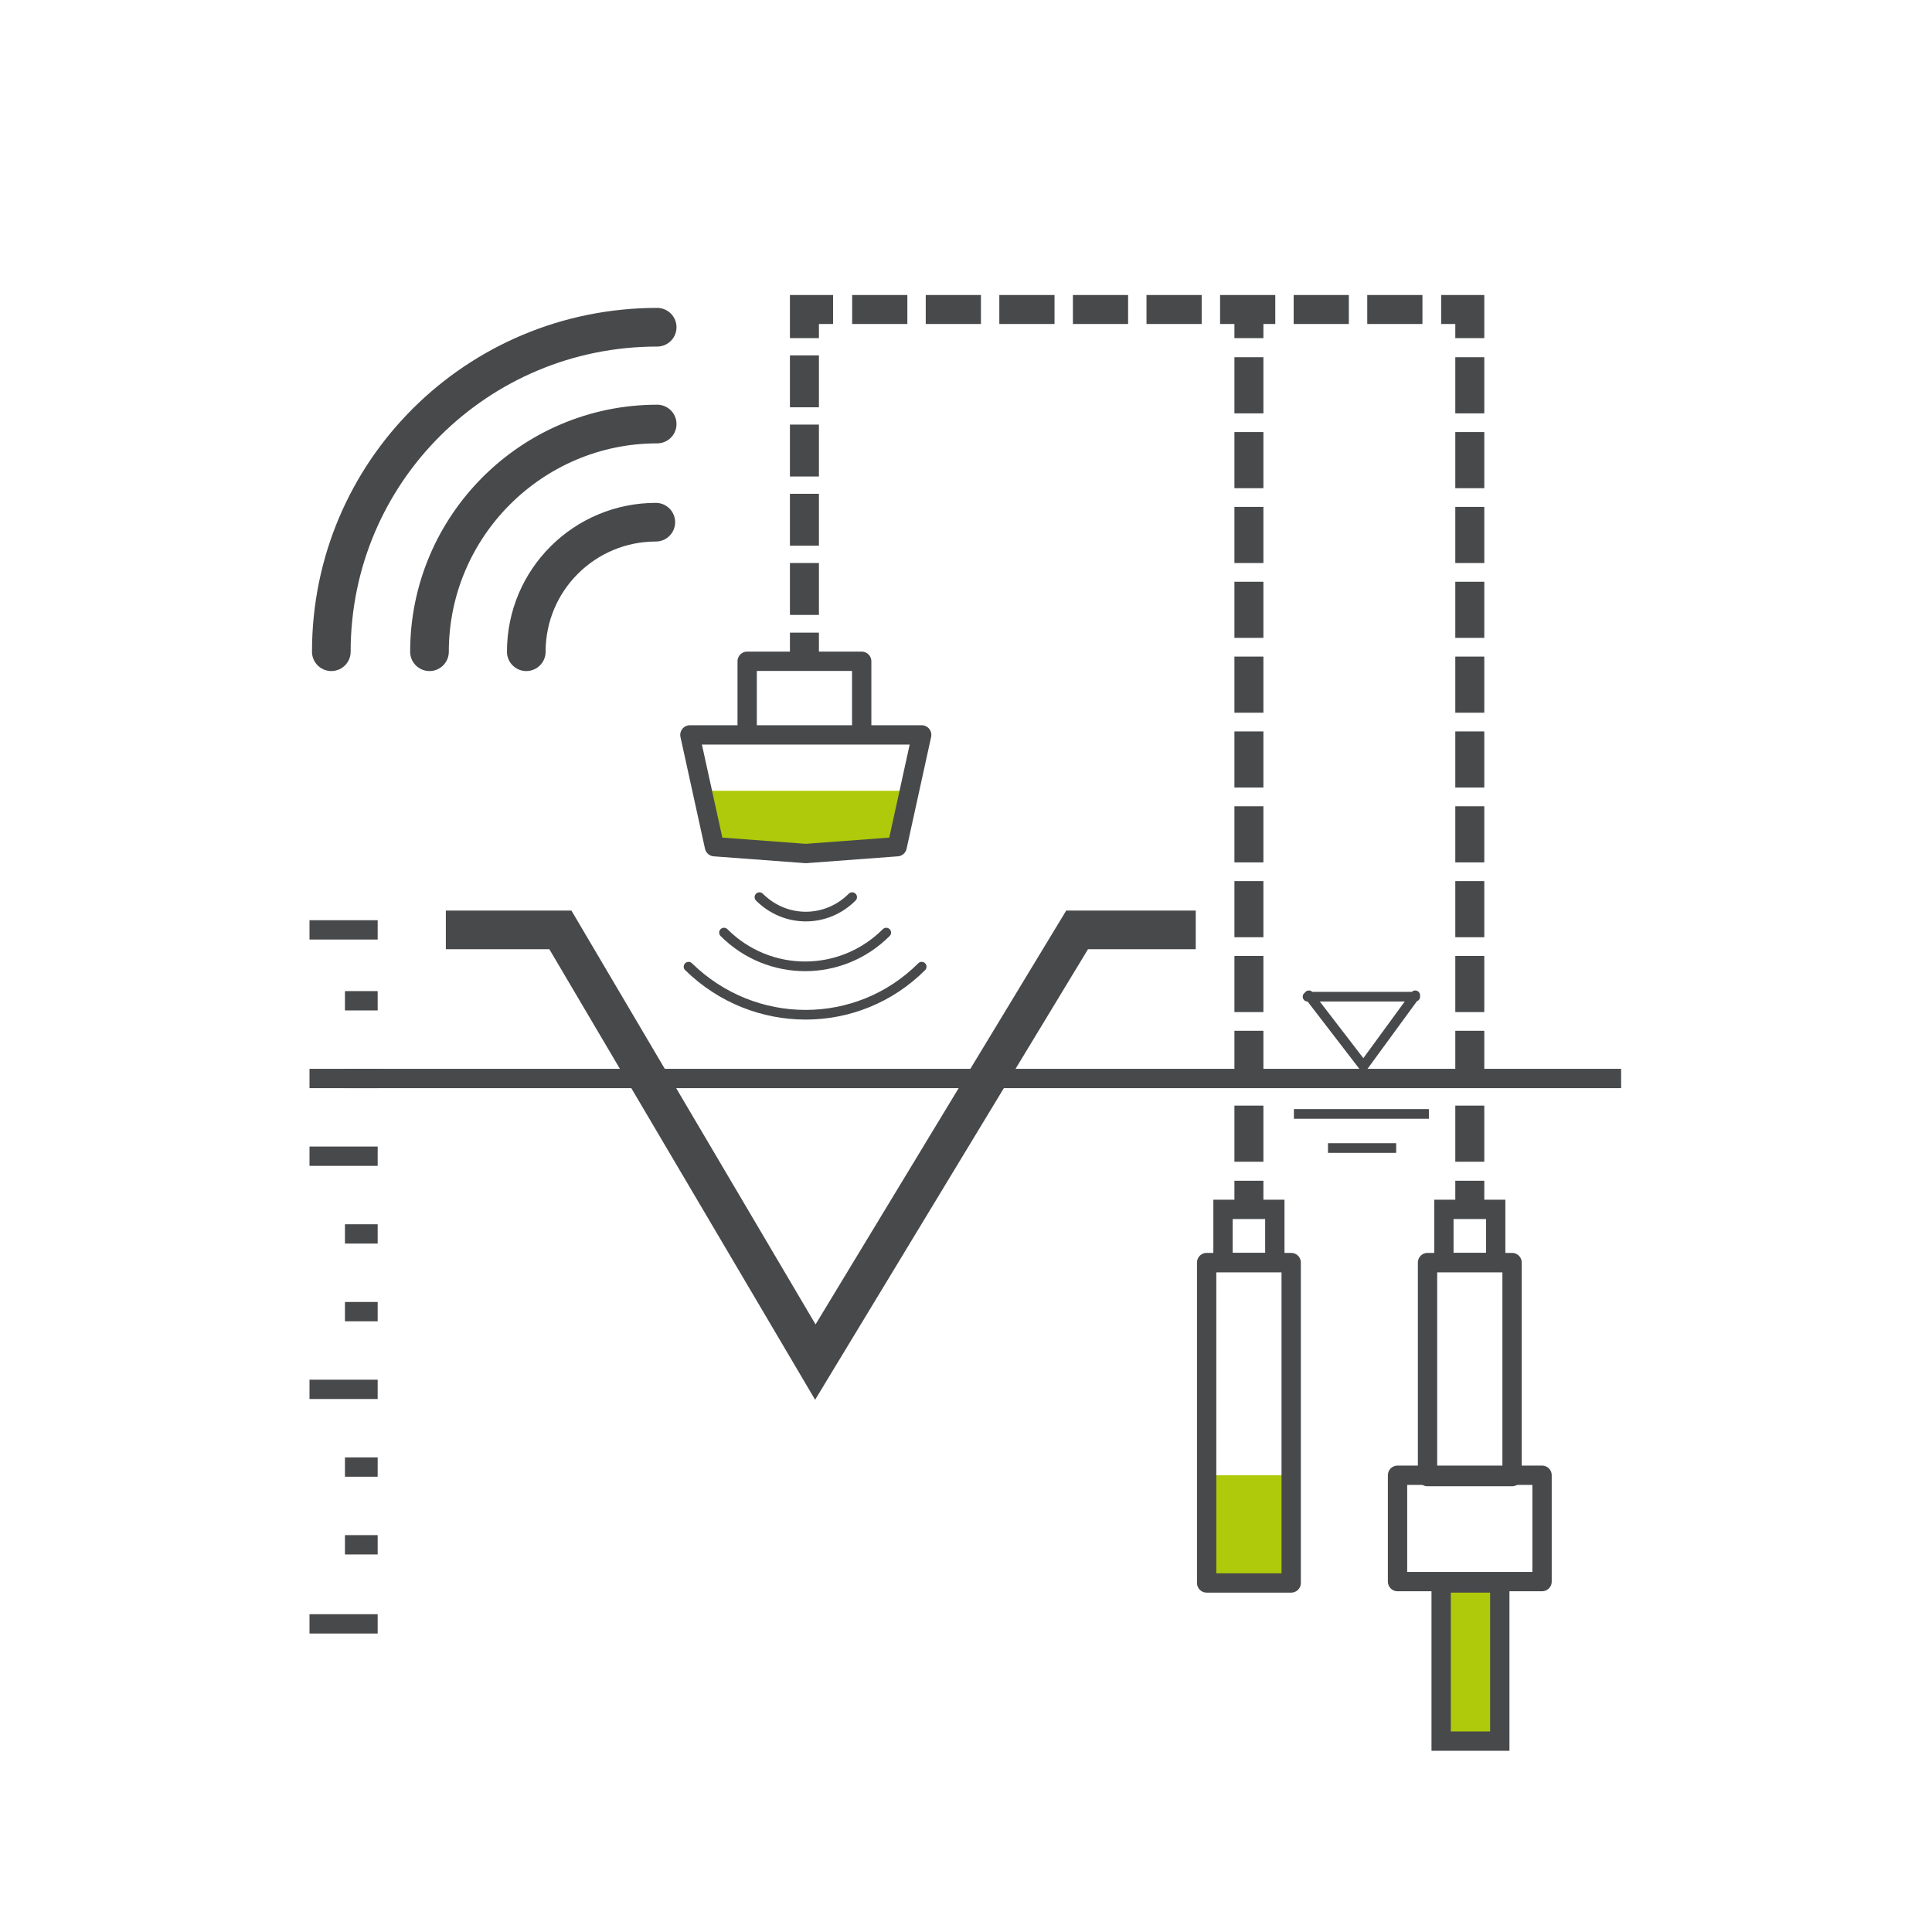 <?xml version="1.0" encoding="utf-8"?>
<!-- Generator: Adobe Illustrator 27.9.5, SVG Export Plug-In . SVG Version: 9.03 Build 54986)  -->
<svg version="1.1" xmlns="http://www.w3.org/2000/svg" xmlns:xlink="http://www.w3.org/1999/xlink" x="0px" y="0px" width="141.7px"
	 height="141.7px" viewBox="0 0 141.7 141.7" style="enable-background:new 0 0 141.7 141.7;" xml:space="preserve">
<style type="text/css">
	.st0{fill:none;stroke:#48494B;stroke-width:2.835;stroke-miterlimit:11.3;}
	.st1{fill:#AFCA0B;}
	.st2{fill:none;stroke:#48494B;stroke-width:1.417;stroke-linecap:square;stroke-linejoin:round;}
	.st3{fill:none;stroke:#48494B;stroke-width:1.417;}
	.st4{fill:none;stroke:#48494B;stroke-width:2.126;stroke-miterlimit:11.339;}
	.st5{fill:none;stroke:#48494B;stroke-width:2.126;stroke-miterlimit:11.339;stroke-dasharray:4.117,1.372;}
	.st6{fill:#AFCA0B;stroke:#48494B;stroke-width:1.417;stroke-miterlimit:11.339;}
	.st7{fill:none;stroke:#48494B;stroke-width:1.417;stroke-miterlimit:3.3;}
	.st8{fill:none;stroke:#48494B;stroke-width:0.709;stroke-miterlimit:3.3;}
	.st9{fill:none;stroke:#48494B;stroke-width:0.709;stroke-linecap:round;stroke-miterlimit:3.3;}
	.st10{fill:none;stroke:#48494B;stroke-width:2.126;stroke-miterlimit:11.339;stroke-dasharray:3.807,1.269;}
	.st11{fill:none;stroke:#48494B;stroke-width:2.126;stroke-miterlimit:11.339;stroke-dasharray:4.048,1.349;}
	.st12{fill:none;stroke:#48494B;stroke-width:1.417;stroke-linejoin:round;stroke-miterlimit:11.339;}
	.st13{fill:none;stroke:#48494B;stroke-width:0.709;stroke-linecap:round;stroke-miterlimit:10.2;}
	.st14{fill:none;stroke:#48494B;stroke-width:2.835;stroke-linecap:round;stroke-miterlimit:10.2;}
</style>
<g id="Ebene_1" xmlns:dc="http://purl.org/dc/elements/1.1/" xmlns:rdf="http://www.w3.org/1999/02/22-rdf-syntax-ns#" xmlns:cc="http://creativecommons.org/ns#" xmlns:svg="http://www.w3.org/2000/svg" xmlns:sodipodi="http://sodipodi.sourceforge.net/DTD/sodipodi-0.dtd" xmlns:inkscape="http://www.inkscape.org/namespaces/inkscape">
	<path id="path4589-1-3" inkscape:connector-curvature="0" class="st0" d="M32.7,68.2h8.4l18.7,31.7L79,68.2h8.7"/>
	<g>
		<g>
			
				<rect id="rect4685-1-2-2-0-7-0_00000033341428483382116060000003156465931060405677_" x="88.5" y="108.2" class="st1" width="6.2" height="7.8"/>
			
				<rect id="rect832-4-8-2-3-5_00000152244738347951092040000010248028590518915469_" x="88.5" y="92.6" class="st2" width="6.2" height="23.5"/>
			
				<rect id="rect4685-1-2-2-0-3_00000114782851272002850160000009193412478447270054_" x="89.7" y="88.7" class="st3" width="3.8" height="3.9"/>
		</g>
		
			<g id="path834-4-8-3-6_00000037663162545493413320000002737406520541903026_" inkscape:connector-curvature="0" sodipodi:nodetypes="cc">
			<g>
				<line class="st4" x1="91.6" y1="22.7" x2="91.6" y2="24.8"/>
				<line class="st5" x1="91.6" y1="26.2" x2="91.6" y2="85.9"/>
				<line class="st4" x1="91.6" y1="86.6" x2="91.6" y2="88.7"/>
			</g>
		</g>
	</g>
	<g>
		
			<rect id="rect4685-1-2-2-0-7_00000139270485758006777550000015231202992234051505_" x="105.7" y="116.1" class="st6" width="4.3" height="11.6"/>
		
			<rect id="rect832-4-8-2-3-5_00000047058182371326580450000004268258159133603232_" x="104.7" y="92.6" class="st2" width="6.2" height="15.7"/>
		
			<rect id="rect832-4-8-2-3-5_00000183211129247877362050000015210879504460889020_" x="102.5" y="108.2" class="st2" width="10.6" height="7.8"/>
		
			<rect id="rect4685-1-2-2-0-3_00000009551576768479035180000013532388719000335772_" x="105.9" y="88.7" class="st3" width="3.8" height="3.9"/>
	</g>
	<path id="path6738-4-5-9_00000031204170290996478550000006856339218463070874_" inkscape:connector-curvature="0" class="st7" d="
		M22.7,79.1h96.2"/>
	<g>
		<path id="path6740-4-5-7_00000049908762732508424850000015293569308484766884_" inkscape:connector-curvature="0" class="st8" d="
			M94.9,81.7h9.9"/>
		<path id="path6742-0-0-3_00000003069652441496559530000004477401412926676125_" inkscape:connector-curvature="0" class="st8" d="
			M97.4,84.2h5"/>
		
			<path id="path6740-6-7-7-2_00000090258295414870992530000017252410560050283420_" inkscape:connector-curvature="0" class="st9" d="
			M95.9,73.1h7.9 M100,78.2l3.8-5.2 M100,78.2l-4-5.2"/>
	</g>
	<g>
		
			<path id="path6740-4-5-3-4_00000070836167265673563020000006164408033370866065_" inkscape:connector-curvature="0" class="st7" d="
			M27.7,90.5h-2.4"/>
		
			<path id="path6740-4-5-3-2-66_00000013909757806639292130000012458766646260111281_" inkscape:connector-curvature="0" class="st7" d="
			M27.7,96.2h-2.4"/>
		
			<path id="path6740-4-5-3-2-7-9_00000010282618190773361750000006168664798027754427_" inkscape:connector-curvature="0" class="st7" d="
			M27.7,101.9h-5"/>
		
			<path id="path6740-4-5-3-7-9_00000075862766635446753150000003864678604195760542_" inkscape:connector-curvature="0" class="st7" d="
			M27.7,107.6h-2.4"/>
		
			<path id="path6740-4-5-3-2-2-70_00000080918290069773384200000014520406593395439253_" inkscape:connector-curvature="0" class="st7" d="
			M27.7,113.3h-2.4"/>
		
			<path id="path6740-4-5-3-2-7-6-0_00000169554818772170919030000012488369772655733645_" inkscape:connector-curvature="0" class="st7" d="
			M27.7,119.1h-5"/>
		
			<path id="path6740-4-5-3-2-7-0_00000058566734749348604690000007866330104093736113_" inkscape:connector-curvature="0" class="st7" d="
			M27.7,84.8h-5"/>
		
			<path id="path6740-4-5-3-0-9_00000031193636119744515030000003826676465280883376_" inkscape:connector-curvature="0" class="st7" d="
			M27.7,73.4h-2.4"/>
		
			<path id="path6740-4-5-3-2-6_00000182512638690310589410000001726971844625876918_" inkscape:connector-curvature="0" class="st7" d="
			M27.7,79.1h-2.4"/>
		
			<path id="path6740-4-5-3-2-7-0_00000025400573711699130780000015970640395448992174_" inkscape:connector-curvature="0" class="st7" d="
			M27.7,68.2h-5"/>
	</g>
	<path id="path5308_00000109731331659561682160000017652236673181202343_" class="st1" d="M51.5,58l0.9,4.1l6.7,0.5l6.7-0.5l0.9-4.1
		H51.5z"/>
	
		<g id="path834-4-8-3-6_00000095324502474575115650000011208950858668022437_" inkscape:connector-curvature="0" sodipodi:nodetypes="cc">
		<g>
			<line class="st4" x1="59" y1="48.5" x2="59" y2="46.4"/>
			<line class="st10" x1="59" y1="45.1" x2="59" y2="25.4"/>
			<polyline class="st4" points="59,24.8 59,22.7 61.1,22.7 			"/>
			<line class="st11" x1="62.5" y1="22.7" x2="105" y2="22.7"/>
			<polyline class="st4" points="105.7,22.7 107.8,22.7 107.8,24.8 			"/>
			<line class="st5" x1="107.8" y1="26.2" x2="107.8" y2="85.9"/>
			<line class="st4" x1="107.8" y1="86.6" x2="107.8" y2="88.7"/>
		</g>
	</g>
	<path id="path5229_00000045594163147721587420000012717618464456823953_" class="st12" d="M50.6,53.9l1.8,8.2l6.7,0.5l6.7-0.5
		l1.8-8.2H59H50.6z"/>
	<path id="path5840_00000039829526946171516010000013382505135410542782_" class="st12" d="M54.8,53.9v-5.4h8.4v5.4"/>
	<g>
		<path class="st13" d="M62.5,65.8c-1.9,1.9-4.9,1.9-6.8,0"/>
		<path class="st13" d="M65,68.4c-3.3,3.3-8.6,3.3-11.9,0"/>
		<path class="st13" d="M67.6,70.9c-4.7,4.7-12.3,4.7-17.1,0"/>
	</g>
	<g>
		<path class="st14" d="M38.6,47.8c0-5.3,4.3-9.5,9.5-9.5"/>
		<path class="st14" d="M31.5,47.8c0-9.2,7.5-16.7,16.7-16.7"/>
		<path class="st14" d="M24.3,47.8C24.3,34.6,35,24,48.2,24"/>
	</g>
</g>
<g id="Hilfslinien">
</g>
</svg>
